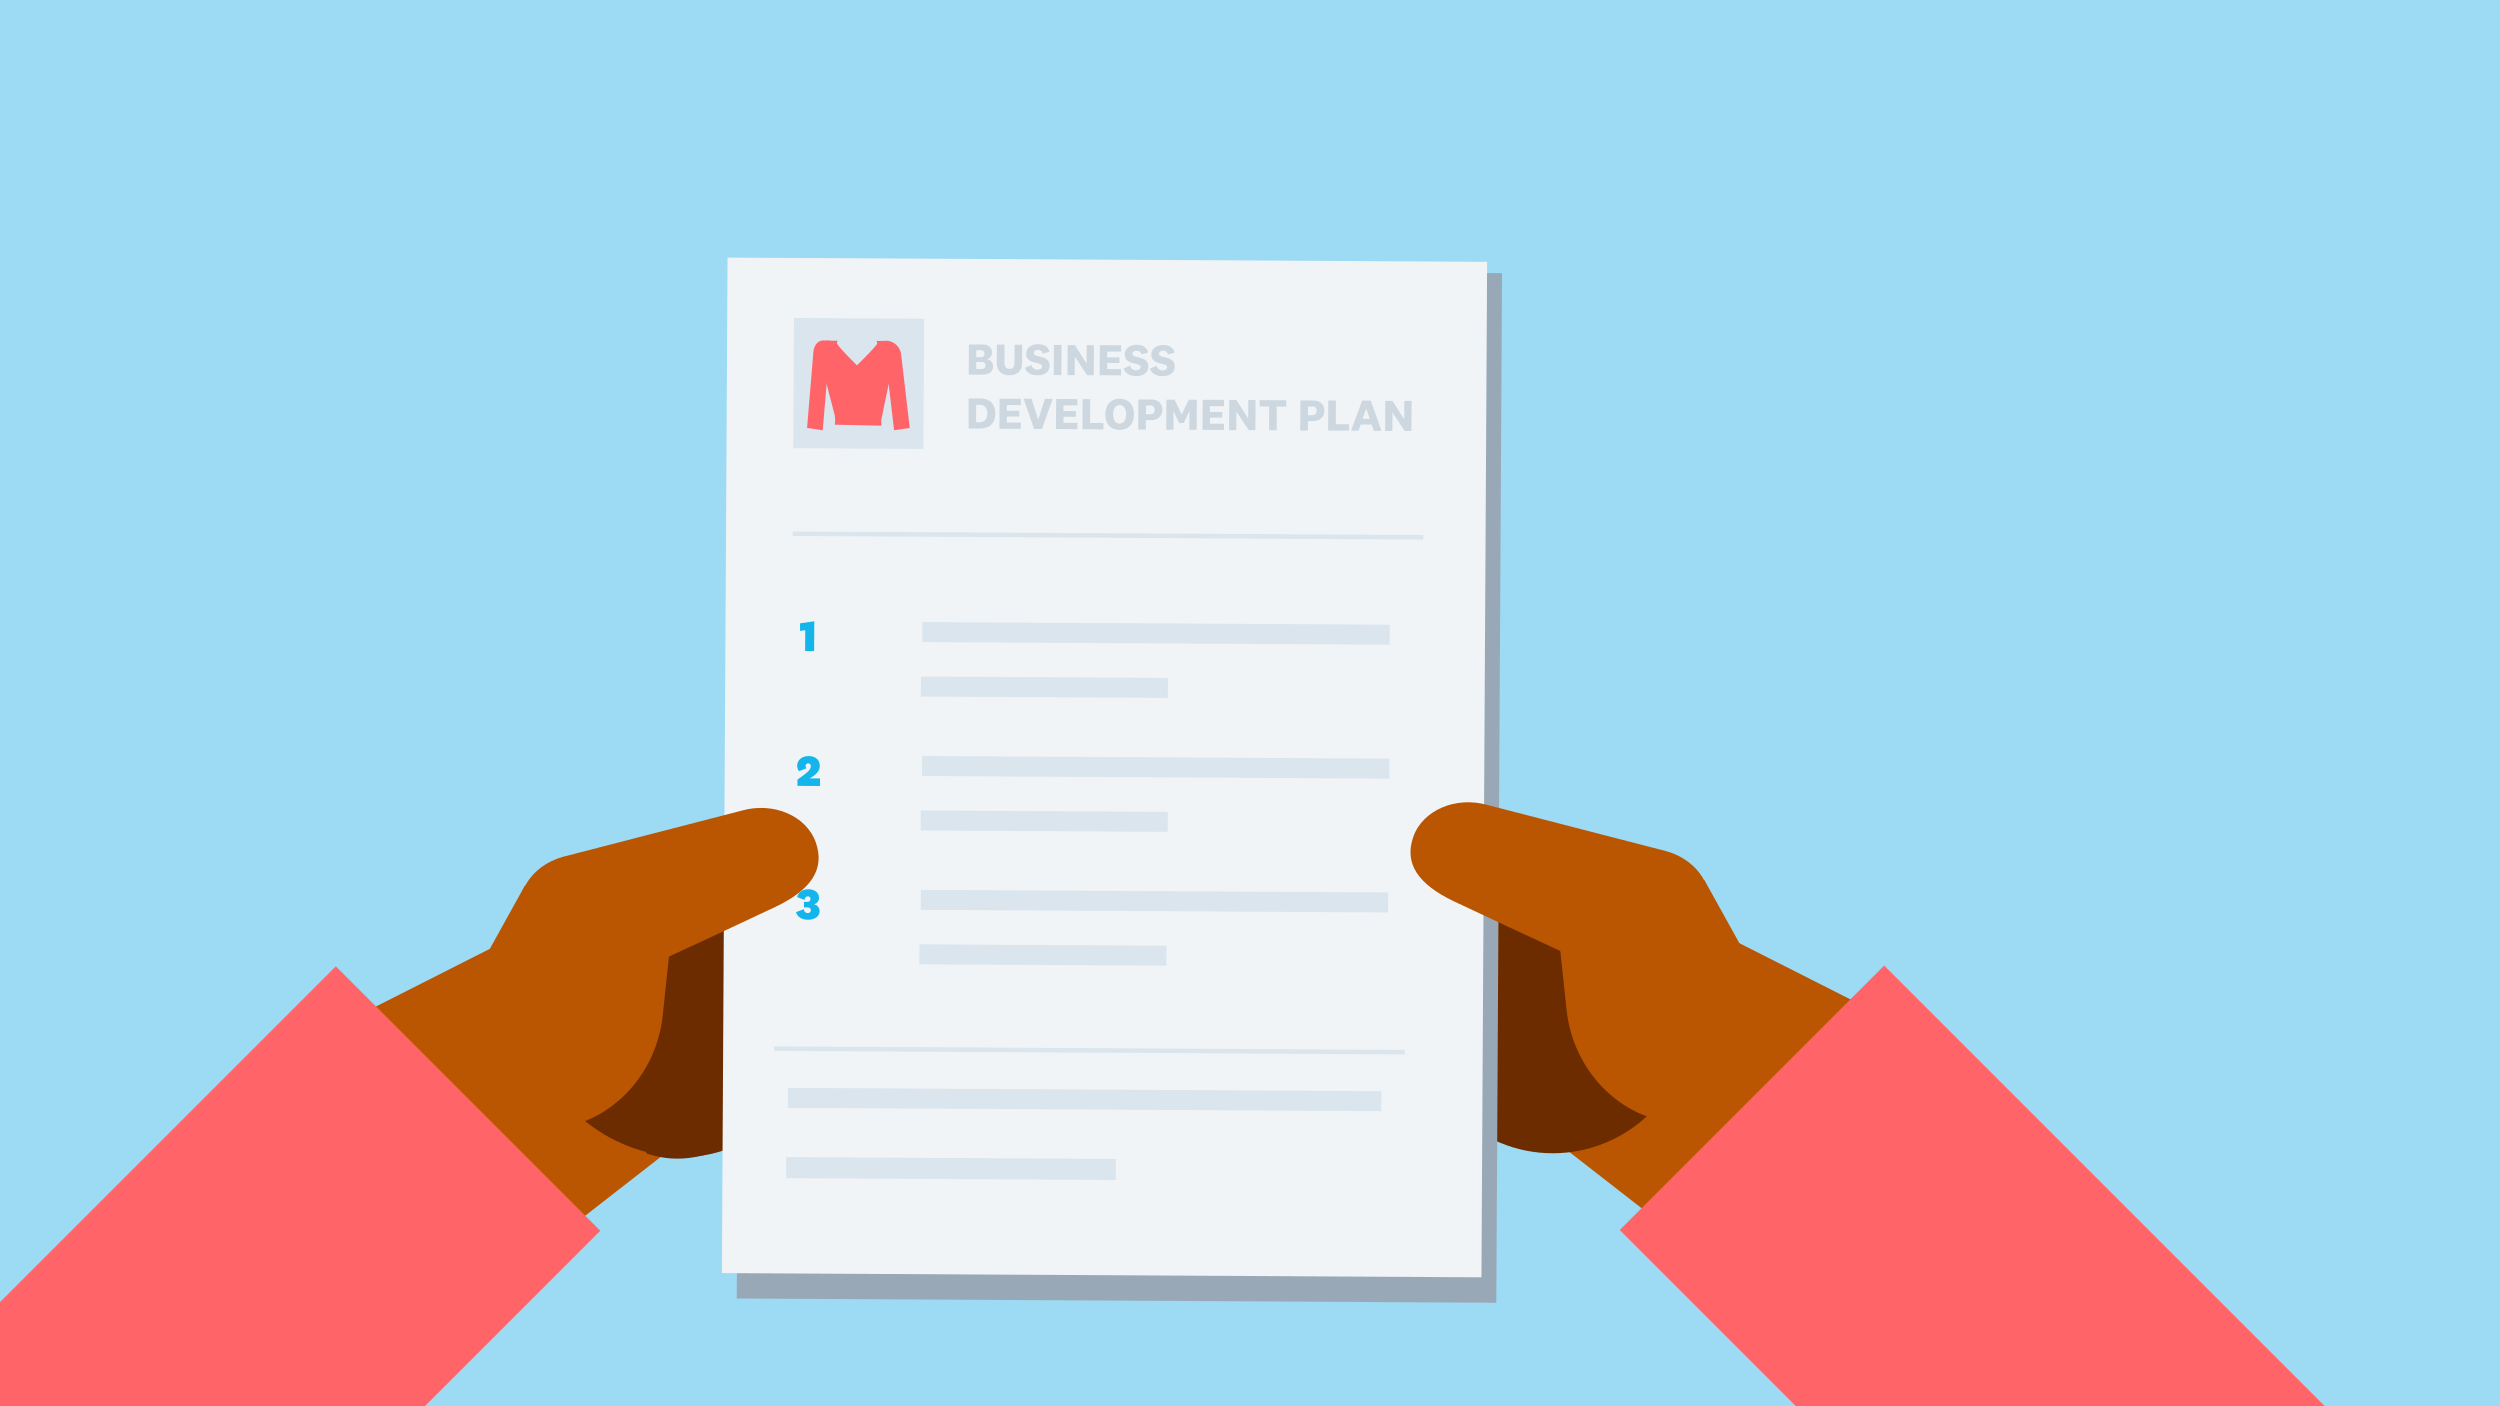 <svg xmlns="http://www.w3.org/2000/svg" xmlns:xlink="http://www.w3.org/1999/xlink" viewBox="0 0 1312 738"><defs><style>.cls-1,.cls-11{fill:none;}.cls-2{fill:#9ddaf3;}.cls-3{clip-path:url(#clip-path);}.cls-4{fill:#6d2c00;}.cls-5{fill:#ba5602;}.cls-6{fill:#99a8b7;}.cls-7{fill:#f1f4f6;}.cls-8{fill:#dae5ed;}.cls-9{fill:#ff6469;}.cls-10{fill:#13b5ea;}.cls-11{stroke:#dae5ed;stroke-miterlimit:10;stroke-width:2.36px;}.cls-12{fill:#cdd7e0;}</style><clipPath id="clip-path"><rect class="cls-1" x="-18.76" y="122.95" width="1349.52" height="615.05"/></clipPath></defs><g id="Pale_Blue_BG" data-name="Pale Blue BG"><rect class="cls-2" width="1312" height="738"/></g><g id="illustration"><g class="cls-3"><path class="cls-4" d="M675.45,530.28l183,28.19,20.44-68.53L660.6,475.68a16.6,16.6,0,0,0-17,16.23v.51A37.5,37.5,0,0,0,675.45,530.28Z"/><path class="cls-4" d="M697.67,554.61l117.44,18.14L825.8,536.9,689.89,526.05a8.68,8.68,0,0,0-8.87,8.49v.27A19.61,19.61,0,0,0,697.67,554.61Z"/><path class="cls-4" d="M723.06,575l104.63,6.29,6.45-32.38L713.89,550.5a7.67,7.67,0,0,0-7.09,8.19l0,.23A17.29,17.29,0,0,0,723.06,575Z"/><path class="cls-5" d="M363.84,593.85,237.51,692.18a83,83,0,0,1-121.08-21.07h0a83,83,0,0,1,32.64-118.5l140.28-71,77.95,68.41Z"/><path class="cls-4" d="M494.43,533.25l-183,28.2L291,492.91l218.26-14.26a16.6,16.6,0,0,1,17,16.23v.51A37.48,37.48,0,0,1,494.43,533.25Z"/><path class="cls-4" d="M415.67,577.85c-24.45,21.49-49.4,36.6-76.32,27.52l-7.43-20.58,76.32-27.52Z"/><path class="cls-5" d="M806,590.87,932.38,689.2a83,83,0,0,0,121.07-21.06h0a83,83,0,0,0-32.63-118.5l-140.29-71-77.95,68.42Z"/><path class="cls-4" d="M472.22,557.59,354.78,575.73l-10.69-35.86L480,529a8.69,8.69,0,0,1,8.87,8.5v.27A19.61,19.61,0,0,1,472.22,557.59Z"/><path class="cls-4" d="M446.82,577.93,342.2,584.22l-6.46-32.38L456,553.48a7.66,7.66,0,0,1,7.1,8.18l0,.24A17.29,17.29,0,0,1,446.82,577.93Z"/><rect class="cls-4" x="280.59" y="454.49" width="186.61" height="144.58" rx="72.29" transform="translate(-191.78 214.83) rotate(-25.76)"/><rect class="cls-4" x="702.68" y="451.52" width="186.61" height="144.58" rx="72.29" transform="translate(1285.25 1341.49) rotate(-154.24)"/><rect class="cls-6" x="388.13" y="142.23" width="398.62" height="540.36" transform="translate(2.33 -3.29) rotate(0.32)"/><rect class="cls-7" x="380.32" y="136.31" width="398.62" height="532.94" transform="translate(2.27 -3.25) rotate(0.32)"/><rect class="cls-8" x="416.47" y="167.1" width="68.31" height="68.31" transform="translate(1.14 -2.53) rotate(0.32)"/><path class="cls-9" d="M477.43,224.59l-8.22,1.19-5.49-46.87h0a8.09,8.09,0,0,1,9.19,7.07Z"/><path class="cls-9" d="M423.55,224.57l8.21,1.28,4-47.09-3.84-.11c-3.35.17-4.91,3.4-5.08,6.39Z"/><path class="cls-9" d="M463.77,178.91l-3.87,0a2.28,2.28,0,0,1,.44,1.29c0,1.23-10.63,11.53-10.63,11.53s-10.5-10.41-10.49-11.65a2.2,2.2,0,0,1,.46-1.28l-4.79,0c-5.75,0-5.11,7.27-5.11,7.27l8.2,31.52a16.22,16.22,0,0,1,.14,5.29l24.56.52a10.15,10.15,0,0,1,0-4l6.91-33.26A6,6,0,0,0,463.77,178.91Z"/><rect class="cls-8" x="484.02" y="327.17" width="245.26" height="10.49" transform="translate(1.88 -3.4) rotate(0.32)"/><rect class="cls-8" x="483.29" y="355.42" width="129.63" height="10.49" transform="translate(2.03 -3.07) rotate(0.32)"/><rect class="cls-8" x="483.9" y="397.47" width="245.26" height="10.49" transform="translate(2.27 -3.4) rotate(0.32)"/><rect class="cls-8" x="483.18" y="425.72" width="129.63" height="10.49" transform="translate(2.43 -3.07) rotate(0.32)"/><path class="cls-10" d="M422.53,341.63l.06-10.93-2.72.42,0-4,7.47-1.07-.09,15.64Z"/><path class="cls-10" d="M430.33,412.49l-11.83-.07v-3.28c4.85-3.46,7-5,7-7a1.36,1.36,0,0,0-1.37-1.52,1.32,1.32,0,0,0-1.34,1.41,1.94,1.94,0,0,0,.45,1.15l-3.86,1.54a4.3,4.3,0,0,1-1-2.92c0-2.59,2.12-5,6-5s5.85,2.28,5.83,5.22-2.65,5.06-5.39,6.5l5.54,0Z"/><path class="cls-10" d="M427.16,474.6a3.49,3.49,0,0,1,2.94,3.56c0,2.86-2.64,4.53-6.2,4.51-3.23,0-5.62-1.69-6.12-4l4.07-1.52c.18,1.2.8,2,2,2a1.5,1.5,0,0,0,1.7-1.47c0-.95-.71-1.48-2-1.49h-1.62l0-2.89h1.5c1.36,0,1.89-.57,1.9-1.54a1.26,1.26,0,0,0-1.38-1.32c-1.11,0-1.57.82-1.65,1.86l-3.94-1.5c.47-2.33,2.66-4.12,5.89-4.1s5.56,1.69,5.54,4.4a3.3,3.3,0,0,1-2.65,3.45Z"/><line class="cls-11" x1="416.02" y1="280.12" x2="746.97" y2="281.97"/><path class="cls-12" d="M517.81,188.57a3.55,3.55,0,0,1,3.33,3.68c0,2.53-1.75,4.36-5.51,4.34l-7.23,0,.09-15.79,7.16,0c3.14,0,5,1.59,4.94,4.21a3.35,3.35,0,0,1-2.78,3.51Zm-5.5-1.1h2.27c1.32,0,2.08-.57,2.08-1.8s-.69-1.9-2-1.9l-2.29,0Zm0,6.17h2.62c1.49,0,2.23-.65,2.24-1.85s-.75-1.85-2.21-1.86h-2.63Z"/><path class="cls-12" d="M532.4,190.28l.05-9.38,4,0-.06,9.66c0,4.52-2.87,6.39-6.67,6.37s-6.63-1.93-6.61-6.44l.06-9.66,4,0,0,9.38c0,2.05.74,3.38,2.63,3.39S532.38,192.33,532.4,190.28Z"/><path class="cls-12" d="M537.91,193l3.41-1.4a3,3,0,0,0,3.17,2.36c1.28,0,2.35-.54,2.35-1.65,0-2.78-8.33-.68-8.3-6.66,0-3.16,2.84-5,6.15-5s5.47,1.36,6.07,4l-3.53.95a2.37,2.37,0,0,0-2.54-1.95c-1.32,0-2.15.67-2.16,1.62,0,2.78,8.34.63,8.31,6.75,0,3.29-3,5-6.39,4.95S538.6,195.51,537.91,193Z"/><path class="cls-12" d="M557.11,181,557,196.82l-4,0,.09-15.79Z"/><path class="cls-12" d="M570.27,181.11l3.8,0L574,196.92l-3.52,0-6.41-9.78h0l-.06,9.74-3.8,0,.09-15.79,3.76,0,6.18,9.72h.05Z"/><path class="cls-12" d="M588.3,197l-11.2-.07.09-15.78,11.15.06,0,3.31-7.32,0,0,3,6.5,0,0,3-6.5,0v3.17l7.37,0Z"/><path class="cls-12" d="M589.67,193.32l3.41-1.4a3,3,0,0,0,3.17,2.36c1.28,0,2.34-.53,2.35-1.65,0-2.78-8.34-.68-8.3-6.66,0-3.16,2.84-5,6.15-5s5.47,1.36,6.07,4L599,186a2.38,2.38,0,0,0-2.54-1.95c-1.32,0-2.15.67-2.16,1.62,0,2.78,8.34.63,8.3,6.75,0,3.29-3,5-6.38,4.95S590.36,195.8,589.67,193.32Z"/><path class="cls-12" d="M603.56,193.4,607,192a3,3,0,0,0,3.17,2.35c1.28,0,2.34-.53,2.35-1.64,0-2.78-8.34-.68-8.3-6.66,0-3.17,2.84-5,6.15-5s5.47,1.36,6.07,4l-3.53.95a2.38,2.38,0,0,0-2.54-1.95c-1.32,0-2.15.67-2.16,1.62,0,2.78,8.34.63,8.3,6.75,0,3.29-3,5-6.38,5S604.25,195.88,603.56,193.4Z"/><path class="cls-12" d="M508.33,209.11l6,0c4.7,0,8,2.5,8,7.91s-3.37,7.89-8,7.87l-6,0Zm3.9,12.5H514c2.32,0,4.12-1.28,4.14-4.58s-1.77-4.57-4.06-4.59h-1.8Z"/><path class="cls-12" d="M535.7,225.05,524.5,225l.09-15.79,11.15.07,0,3.3-7.32,0,0,3,6.5,0,0,3-6.5,0,0,3.17,7.38,0Z"/><path class="cls-12" d="M548.35,209.34l4.09,0-5.59,15.75-4.21,0-5.44-15.82,4.16,0,3.48,11h0Z"/><path class="cls-12" d="M565.39,225.22l-11.2-.07.09-15.78,11.15.06,0,3.31-7.32,0,0,3,6.5,0,0,3-6.49,0,0,3.17,7.37,0Z"/><path class="cls-12" d="M572.14,209.47,572.07,222l7,0v3.31l-11-.06.09-15.78Z"/><path class="cls-12" d="M595.11,217.49c0,5.06-3,8.16-7.59,8.13s-7.49-3.16-7.46-8.21,3-8.16,7.56-8.14S595.14,212.44,595.11,217.49Zm-10.94-.06c0,3,1.18,4.87,3.37,4.89s3.44-1.87,3.46-4.85-1.2-4.88-3.4-4.89S584.19,214.45,584.17,217.43Z"/><path class="cls-12" d="M601.35,220.48l0,4.94-4,0,.09-15.79,6.55,0c3.8,0,6,2,6,5.47s-2.48,5.39-6.08,5.37Zm2.15-7.69h-2.11l0,4.6,2.1,0c1.68,0,2.44-.79,2.45-2.28A2.11,2.11,0,0,0,603.5,212.79Z"/><path class="cls-12" d="M621.16,222l-2.31,0-3-6.3h0v3.24l0,6.59-3.8,0,.09-15.79,4.27,0,3.69,7.7h.05l3.75-7.66,4.21,0L628,225.57l-3.8,0,0-6.6,0-3.23h0Z"/><path class="cls-12" d="M642.29,225.65l-11.2-.07.09-15.78,11.15.06,0,3.31-7.33,0v3l6.49,0v3l-6.5,0,0,3.17,7.38,0Z"/><path class="cls-12" d="M655.11,209.94l3.8,0-.09,15.78-3.52,0L648.88,216h0l-.06,9.73-3.8,0,.09-15.78,3.75,0,6.19,9.72h0Z"/><path class="cls-12" d="M666,225.78l.07-12.47-5,0,0-3.31,13.94.08,0,3.31-5,0L670,225.8Z"/><path class="cls-12" d="M686.37,221l0,4.94-4,0,.09-15.78,6.55,0c3.8,0,6,2,6,5.47s-2.48,5.39-6.08,5.37Zm2.15-7.69h-2.11l0,4.6h2.1c1.68,0,2.44-.79,2.45-2.27S690.22,213.28,688.52,213.27Z"/><path class="cls-12" d="M701.08,210.19,701,222.67l7,0,0,3.31L697,226l.09-15.79Z"/><path class="cls-12" d="M719.86,222.8l-5.79,0L712.92,226l-3.9,0,5.83-15.75,4.51,0L725,226.11l-4,0Zm-4.78-3,3.78,0L717,214.4h0Z"/><path class="cls-12" d="M737,210.4l3.8,0-.09,15.78-3.52,0-6.42-9.77h0l-.05,9.73-3.8,0,.08-15.78,3.76,0,6.18,9.72h0Z"/><rect class="cls-8" x="483.23" y="467.71" width="245.26" height="10.49" transform="translate(2.67 -3.39) rotate(0.32)"/><rect class="cls-8" x="482.5" y="495.96" width="129.63" height="10.49" transform="translate(2.82 -3.07) rotate(0.32)"/><line class="cls-11" x1="406.26" y1="550.32" x2="737.21" y2="552.18"/><rect class="cls-8" x="413.55" y="571.81" width="311.33" height="10.49" transform="translate(3.25 -3.19) rotate(0.32)"/><rect class="cls-8" x="412.56" y="607.74" width="173" height="11.03" transform="translate(3.45 -2.79) rotate(0.32)"/><path class="cls-4" d="M287.45,554.52a26.28,26.28,0,0,0,1,4.41c5.56,17.49,27,26.28,47.92,19.65s33.37-26.18,27.83-43.68a27.76,27.76,0,0,0-3.35-7Z"/><path class="cls-5" d="M274,483.54s18.84,42.47,35.44,37.74c0,0,78.6-36.31,97.49-45.34s26.1-19.88,21.2-33.83h0c-4.89-14-22.31-21.43-38.91-16.69l-94,24.29C278.64,454.44,269.14,469.6,274,483.54Z"/><polygon class="cls-5" points="209.09 584.44 292.4 571.45 275.7 464.33 209.09 584.44"/><path class="cls-5" d="M292.9,591.85c-36.59,4.2-59.06-34.83-62.18-62s123.21-54.69,123.21-54.69l-6.12,57.54c-2,19.14-11.73,36.85-27.29,48.16A57.78,57.78,0,0,1,292.9,591.85Z"/><rect class="cls-9" x="-8.96" y="583.85" width="298.28" height="196.26" transform="translate(-441.17 298.87) rotate(-45)"/><path class="cls-4" d="M882.44,551.54a27.44,27.44,0,0,1-1,4.42c-5.55,17.49-27,26.28-47.92,19.65s-33.37-26.19-27.83-43.68a28.1,28.1,0,0,1,3.35-7Z"/><path class="cls-5" d="M895.85,480.56S877,523,860.41,518.31c0,0-78.61-36.31-97.5-45.34s-26.09-19.88-21.2-33.84h0c4.9-13.95,22.31-21.42,38.91-16.68l94,24.29C891.25,451.47,900.74,466.62,895.85,480.56Z"/><polygon class="cls-5" points="960.8 581.47 877.48 568.47 894.18 461.36 960.8 581.47"/><path class="cls-5" d="M877,588.88c36.6,4.19,59.07-34.83,62.18-62S816,472.18,816,472.18l6.12,57.53c2,19.15,11.73,36.85,27.3,48.17A57.94,57.94,0,0,0,877,588.88Z"/><rect class="cls-9" x="858.57" y="624.95" width="415.61" height="196.26" transform="translate(1309.12 1988.41) rotate(-135)"/></g></g></svg>